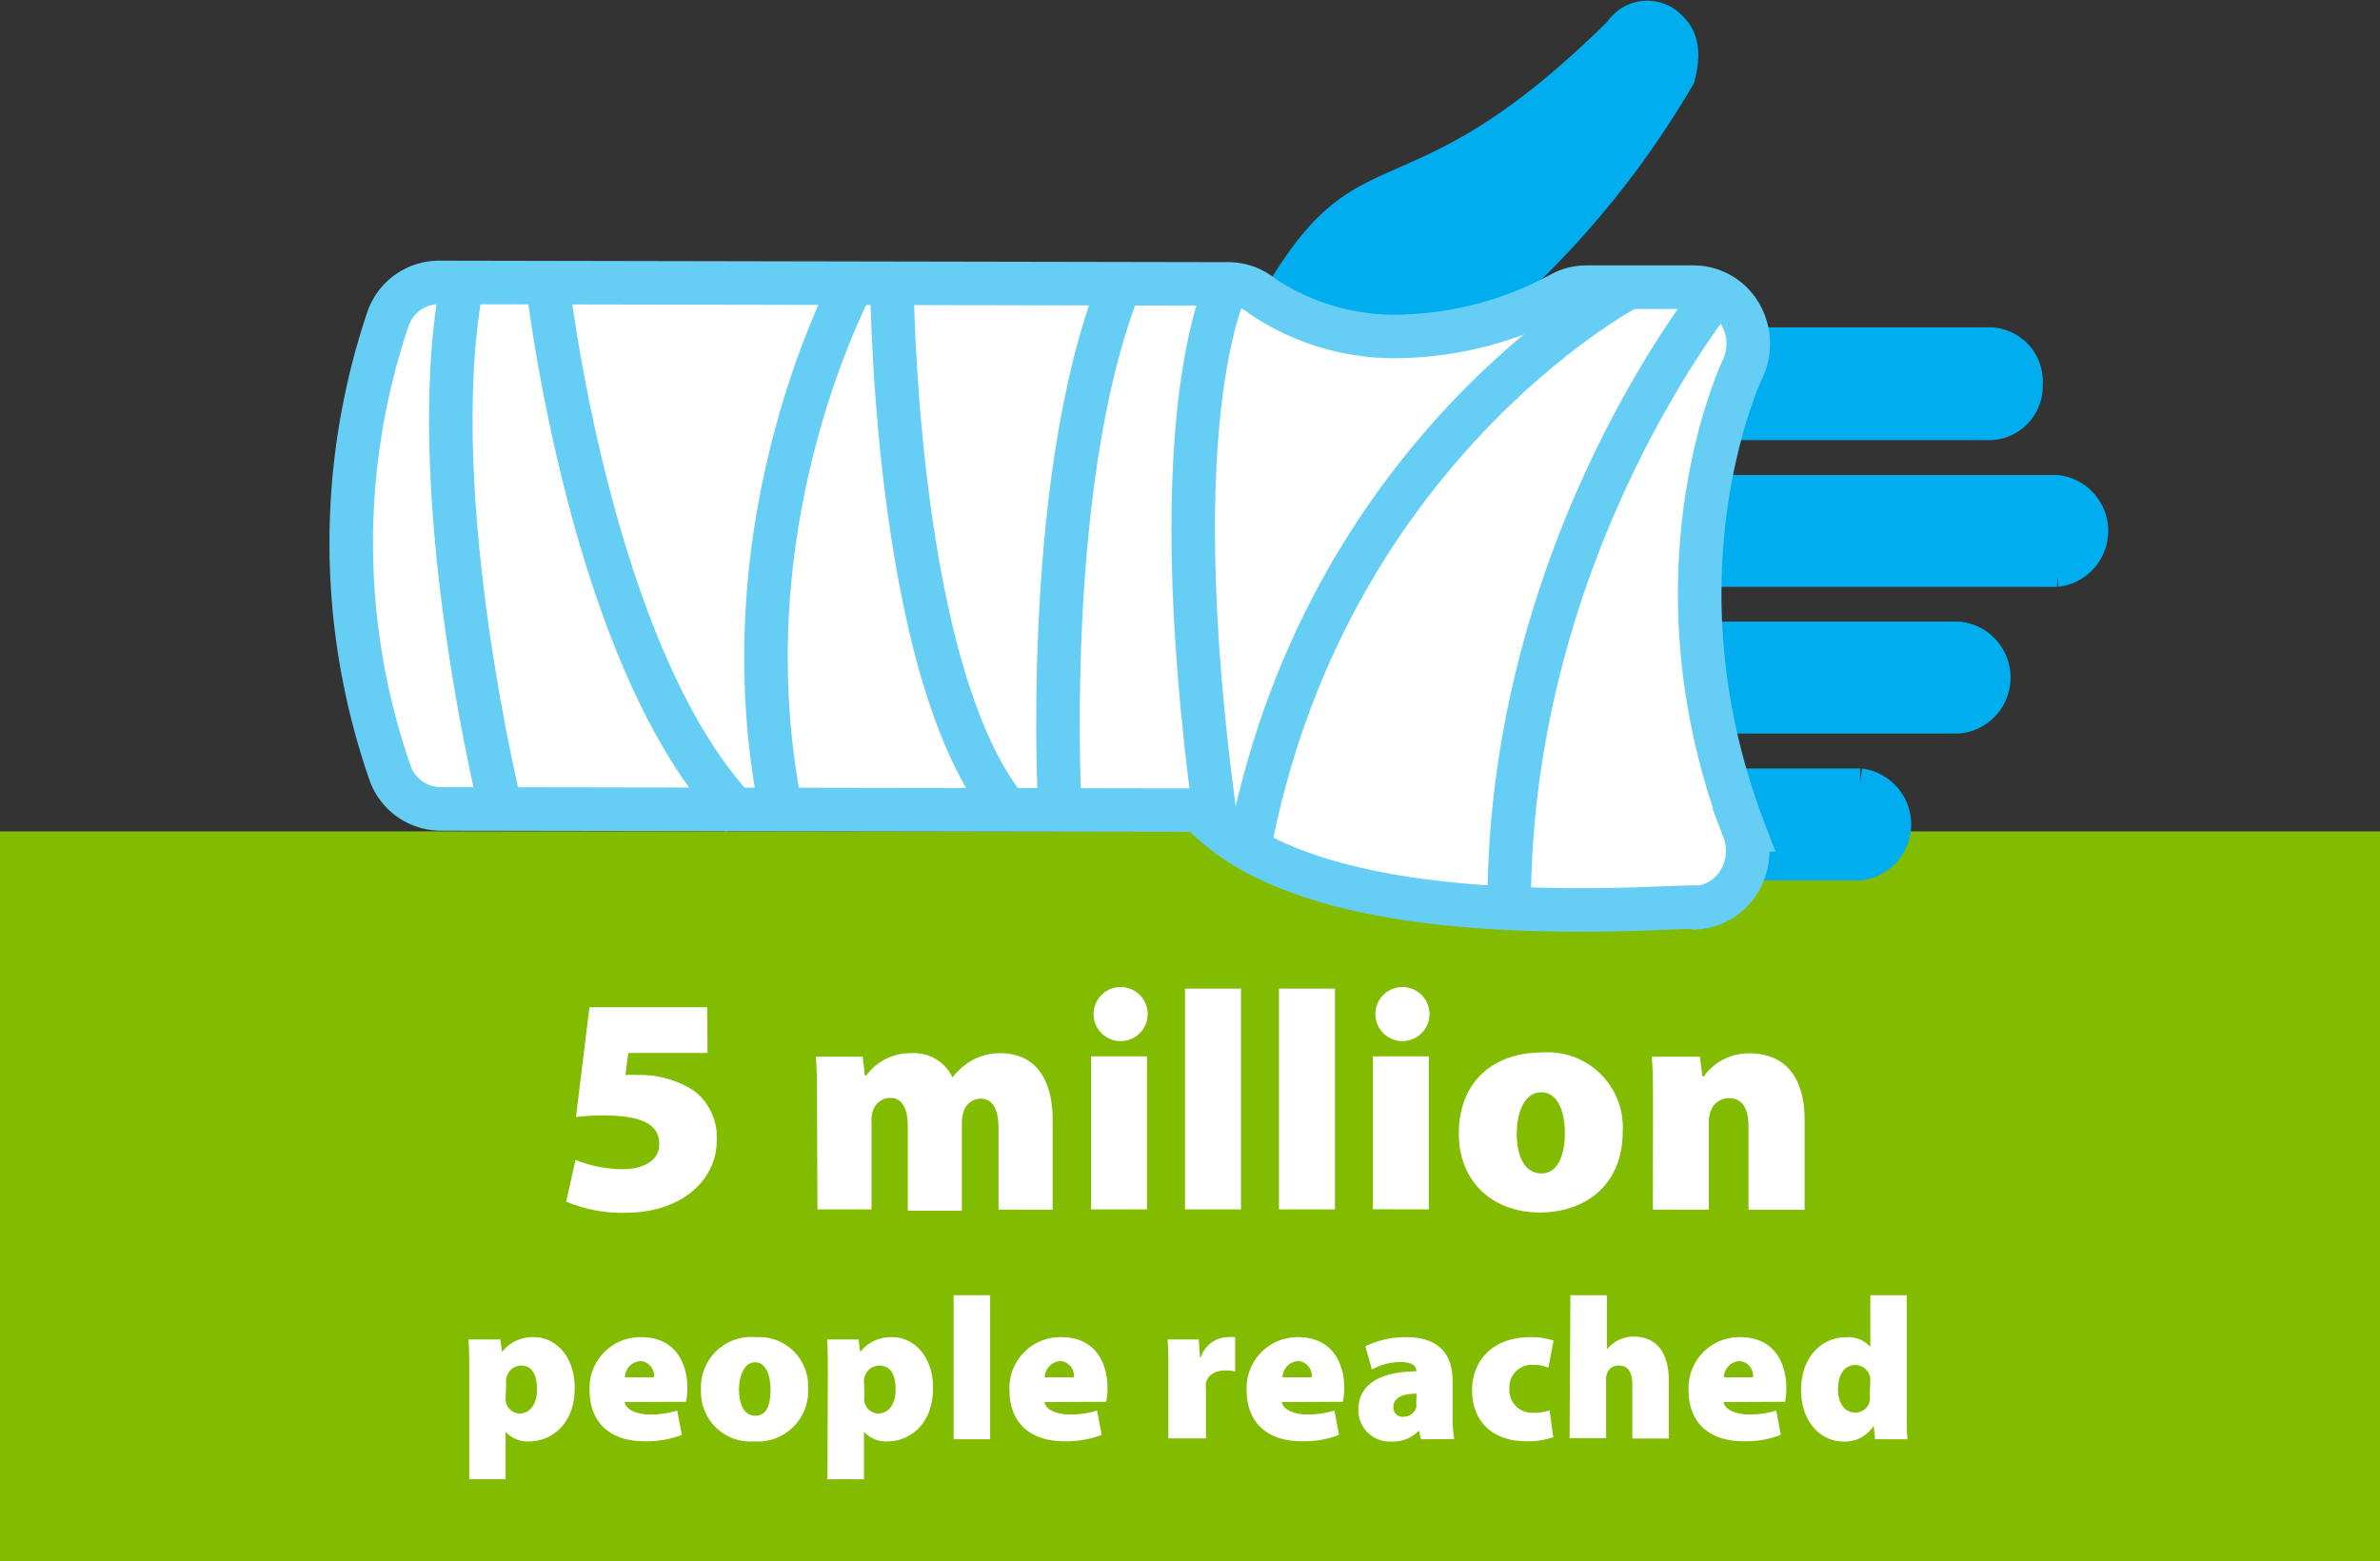 <svg xmlns="http://www.w3.org/2000/svg" viewBox="0 0 176 115.49"><rect x="0" y="0" width="176" height="115.49" fill="#333333" stroke="none"/><defs><style>.a{fill:#81bc00;}.b,.d{fill:#fff;}.c{fill:#00aeef;stroke:#00aeef;stroke-width:2.11px;}.c,.d,.e{stroke-miterlimit:10;}.d,.e{stroke:#66cef5;stroke-width:3.22px;}.e{fill:none;}</style></defs><title>5-million-reached</title><rect class="a" y="61.49" width="176" height="54"/><path class="b" d="M52.32,77.88H46.46l-.21,1.63a5.87,5.87,0,0,1,.87,0,7.28,7.28,0,0,1,4.25,1.2A4.33,4.33,0,0,1,53,84.39c0,2.74-2.41,5.31-6.78,5.31a10.49,10.49,0,0,1-4.35-.83l.69-3.08a9.63,9.63,0,0,0,3.43.69c1.26,0,2.76-.44,2.76-1.86s-1.2-2.12-4.16-2.12a16.3,16.3,0,0,0-2,.12l1-8.12h8.71Z"/><path class="b" d="M60.42,82c0-1.49,0-2.8-.09-3.84H63.8l.16,1.4h.09a4,4,0,0,1,3.33-1.66,3.14,3.14,0,0,1,3.06,1.79h0a4.75,4.75,0,0,1,1.56-1.33,4.28,4.28,0,0,1,2-.46c2.44,0,3.84,1.77,3.84,4.9v6.67h-4v-6c0-1.4-.41-2.21-1.33-2.21a1.32,1.32,0,0,0-1.26,1,2.56,2.56,0,0,0-.12.83v6.46h-4V83.29c0-1.26-.39-2.09-1.31-2.09a1.35,1.35,0,0,0-1.26.94,2,2,0,0,0-.11.83v6.48h-4Z"/><path class="b" d="M84.87,75a2,2,0,0,1-2.14,2,2,2,0,1,1,2.14-2ZM80.68,89.45V78.13h4.14V89.45Z"/><path class="b" d="M87.63,73.12h4.14V89.45H87.63Z"/><path class="b" d="M94.58,73.12h4.14V89.45H94.58Z"/><path class="b" d="M105.71,75a2,2,0,0,1-2.14,2,2,2,0,1,1,2.14-2Zm-4.19,14.44V78.13h4.14V89.45Z"/><path class="b" d="M120,83.68c0,4.12-2.94,6-6.12,6-3.38,0-6-2.16-6-5.84s2.37-6,6.23-6A5.55,5.55,0,0,1,120,83.68Zm-7.84.11c0,1.68.55,3,1.84,3,1.1,0,1.72-1.17,1.72-3,0-1.56-.51-3-1.75-3S112.17,82.3,112.17,83.79Z"/><path class="b" d="M122.24,82c0-1.49,0-2.8-.09-3.84h3.56l.18,1.45H126a4.06,4.06,0,0,1,3.38-1.7c2.64,0,4.07,1.79,4.07,4.9v6.67H129.3V83.29c0-1.31-.46-2.07-1.45-2.07a1.43,1.43,0,0,0-1.36,1,2.23,2.23,0,0,0-.12.83v6.42h-4.14Z"/><path class="b" d="M34.7,101.57c0-1,0-1.81-.06-2.5H37l.12.93h0A2.88,2.88,0,0,1,39.5,98.9c1.54,0,3,1.37,3,3.76,0,2.7-1.75,3.95-3.36,3.95a2.19,2.19,0,0,1-1.75-.71h0v3.51H34.7Zm2.7,1.65a2.07,2.07,0,0,0,0,.45,1.09,1.09,0,0,0,1,.88c.81,0,1.31-.71,1.31-1.77S39.38,101,38.53,101a1.15,1.15,0,0,0-1.1,1,1.29,1.29,0,0,0,0,.34Z"/><path class="b" d="M46.19,103.7c.09.58.94.92,1.89.92a6.55,6.55,0,0,0,2-.29l.34,1.8a7.31,7.31,0,0,1-2.76.47c-2.59,0-4.06-1.43-4.06-3.77a3.76,3.76,0,0,1,3.83-3.93c2.38,0,3.4,1.75,3.4,3.78a4.67,4.67,0,0,1-.1,1Zm2.17-1.83a1.08,1.08,0,0,0-1-1.2,1.23,1.23,0,0,0-1.15,1.2Z"/><path class="b" d="M59.76,102.68a3.73,3.73,0,0,1-4,3.93,3.66,3.66,0,0,1-3.92-3.81,3.72,3.72,0,0,1,4.06-3.9A3.62,3.62,0,0,1,59.76,102.68Zm-5.11.08c0,1.09.36,1.95,1.2,1.95s1.13-.76,1.13-1.95c0-1-.33-2-1.14-2S54.65,101.78,54.65,102.76Z"/><path class="b" d="M61.22,101.57c0-1,0-1.81-.06-2.5h2.33l.12.93h0A2.88,2.88,0,0,1,66,98.9c1.54,0,3,1.37,3,3.76,0,2.7-1.75,3.95-3.36,3.95a2.19,2.19,0,0,1-1.75-.71h0v3.51h-2.7Zm2.7,1.65a2.07,2.07,0,0,0,0,.45,1.09,1.09,0,0,0,1,.88c.81,0,1.31-.71,1.31-1.77S65.9,101,65,101a1.15,1.15,0,0,0-1.1,1,1.29,1.29,0,0,0,0,.34Z"/><path class="b" d="M70.52,95.8h2.7v10.65h-2.7Z"/><path class="b" d="M77.24,103.7c.09.58.94.92,1.89.92a6.55,6.55,0,0,0,2-.29l.34,1.8a7.31,7.31,0,0,1-2.76.47c-2.59,0-4.06-1.43-4.06-3.77A3.76,3.76,0,0,1,78.5,98.9c2.38,0,3.4,1.75,3.4,3.78a4.67,4.67,0,0,1-.1,1Zm2.17-1.83a1.08,1.08,0,0,0-1-1.2,1.23,1.23,0,0,0-1.15,1.2Z"/><path class="b" d="M86.4,101.56c0-1.17,0-1.88-.06-2.49h2.31l.09,1.33h.06a2.12,2.12,0,0,1,2-1.5,2,2,0,0,1,.54,0v2.54a2.94,2.94,0,0,0-.69-.08c-.79,0-1.33.33-1.47.93a2.1,2.1,0,0,0,0,.46v3.64H86.4Z"/><path class="b" d="M94.79,103.7c.09.58.94.92,1.89.92a6.55,6.55,0,0,0,2-.29l.34,1.8a7.31,7.31,0,0,1-2.76.47c-2.59,0-4.07-1.43-4.07-3.77A3.76,3.76,0,0,1,96,98.9c2.38,0,3.41,1.75,3.41,3.78a4.66,4.66,0,0,1-.11,1ZM97,101.87a1.08,1.08,0,0,0-1-1.2,1.23,1.23,0,0,0-1.16,1.2Z"/><path class="b" d="M105.08,106.45l-.15-.64h0a2.65,2.65,0,0,1-2.05.81,2.32,2.32,0,0,1-2.43-2.33c0-2,1.77-2.85,4.28-2.86v-.06c0-.3-.23-.63-1.2-.63a4.45,4.45,0,0,0-2.08.55l-.48-1.72A6.86,6.86,0,0,1,104,98.9c2.54,0,3.42,1.41,3.42,3.25v2.49a9.37,9.37,0,0,0,.12,1.8Zm-.32-3.37c-1.09,0-1.72.32-1.72,1a.68.68,0,0,0,.76.71,1,1,0,0,0,.93-.67,1.63,1.63,0,0,0,0-.39Z"/><path class="b" d="M114.86,106.3a5.68,5.68,0,0,1-2,.3c-2.45,0-4-1.43-4-3.78,0-2.1,1.44-3.92,4.32-3.92a5.57,5.57,0,0,1,1.71.25l-.39,2a3,3,0,0,0-1.16-.2,1.65,1.65,0,0,0-1.72,1.77,1.67,1.67,0,0,0,1.78,1.77,3.14,3.14,0,0,0,1.19-.18Z"/><path class="b" d="M116.13,95.8h2.7v4h0a2.78,2.78,0,0,1,.87-.69,2.53,2.53,0,0,1,1.13-.25c1.67,0,2.58,1.19,2.58,3.27v4.27h-2.7v-4c0-.87-.29-1.4-1-1.4a.88.88,0,0,0-.87.58,1.12,1.12,0,0,0-.07.44v4.35h-2.7Z"/><path class="b" d="M127.46,103.7c.09.58.95.92,1.89.92a6.54,6.54,0,0,0,2-.29l.34,1.8a7.31,7.31,0,0,1-2.76.47c-2.59,0-4.06-1.43-4.06-3.77a3.76,3.76,0,0,1,3.83-3.93c2.38,0,3.4,1.75,3.4,3.78a4.68,4.68,0,0,1-.1,1Zm2.17-1.83a1.08,1.08,0,0,0-1-1.2,1.23,1.23,0,0,0-1.15,1.2Z"/><path class="b" d="M141,95.8v8.31c0,.92,0,1.84.06,2.34h-2.4l-.1-1h0a2.5,2.5,0,0,1-2.24,1.17c-1.71,0-3.13-1.49-3.13-3.81,0-2.48,1.56-3.9,3.3-3.9a2.17,2.17,0,0,1,1.82.71h0V95.8Zm-2.7,6.45a2.66,2.66,0,0,0,0-.34,1.12,1.12,0,0,0-1.08-.95c-.9,0-1.3.81-1.3,1.79,0,1.13.55,1.73,1.3,1.73a1.07,1.07,0,0,0,1.05-.89,2.7,2.7,0,0,0,0-.49Z"/><path class="c" d="M152.13,42.35l-26.63,0a2.35,2.35,0,0,0,0,4.68l19.33,0a3.1,3.1,0,0,1,0,6.17l-19.33,0a2.36,2.36,0,0,0,0,4.69h12.06a3.11,3.11,0,0,1,0,6.17l-24.35,0c-4.49.22-16.81-1.17-20.13-7.76A2.09,2.09,0,0,0,91.23,55L31.74,55a55.25,55.25,0,0,1-.12-29.75l59.78.07a2.07,2.07,0,0,0,1.8-1.14c4.23-8,6.66-9.06,10.68-10.82,3.69-1.63,8.28-3.65,15.8-11.08a2.53,2.53,0,0,1,4-.35c.33.32,1.31,1.27.6,3.82A67.68,67.68,0,0,1,112,21.12s0,.07-.08.1a2.1,2.1,0,0,0-.28.38,1.85,1.85,0,0,0-.21.34,2.35,2.35,0,0,0-.12.42,2.09,2.09,0,0,0-.08.46,1,1,0,0,0,0,.13,2.68,2.68,0,0,0,0,.3,4,4,0,0,0,.08.47,3.61,3.61,0,0,0,.21.44,1.71,1.71,0,0,0,.12.24s.06.06.08.09a2,2,0,0,0,.36.33,2.12,2.12,0,0,0,.29.22,4.81,4.81,0,0,0,.8.23l.12,0,34,0A2.94,2.94,0,0,1,150,28.43a2.93,2.93,0,0,1-2.77,3.07l-21.76,0a2.36,2.36,0,0,0,0,4.69l21.76,0h4.87a3.1,3.1,0,0,1,0,6.16Z"/><path class="d" d="M116.72,67.3c-14.21,0-23.61-2.49-28-7.38l-56.16-.09a4,4,0,0,1-3.68-2.56,51.86,51.86,0,0,1-.2-33.65,4,4,0,0,1,3.76-2.73L90.86,21a3.92,3.92,0,0,1,2.45.88,17.52,17.52,0,0,0,10.2,3,26,26,0,0,0,12-3.2,3.92,3.92,0,0,1,1.79-.44h8a4,4,0,0,1,3.39,2,4.33,4.33,0,0,1,.17,4.06c-.28.6-7.05,15.35.1,34.08a4.34,4.34,0,0,1-.31,3.74,4,4,0,0,1-3.06,2C125.4,67,121.73,67.31,116.72,67.3Z"/><path class="e" d="M127.15,21.4S111.63,40.18,111.6,66.93"/><path class="e" d="M120.19,21.39s-22.48,12-27.9,41.81"/><path class="e" d="M91,20.53s-5.4,8.91-1.1,40.2"/><path class="e" d="M65.94,20.23S66,50,74.7,60.16"/><path class="e" d="M63.44,20.22s-10.27,18.1-5.56,40.33"/><path class="e" d="M37.13,60.25s-5.88-23.47-3-39.11"/><path class="e" d="M78.4,60.32s-1.44-24.21,4.3-39"/><path class="e" d="M40.45,20.61S43.58,49,54.86,60.41"/></svg>